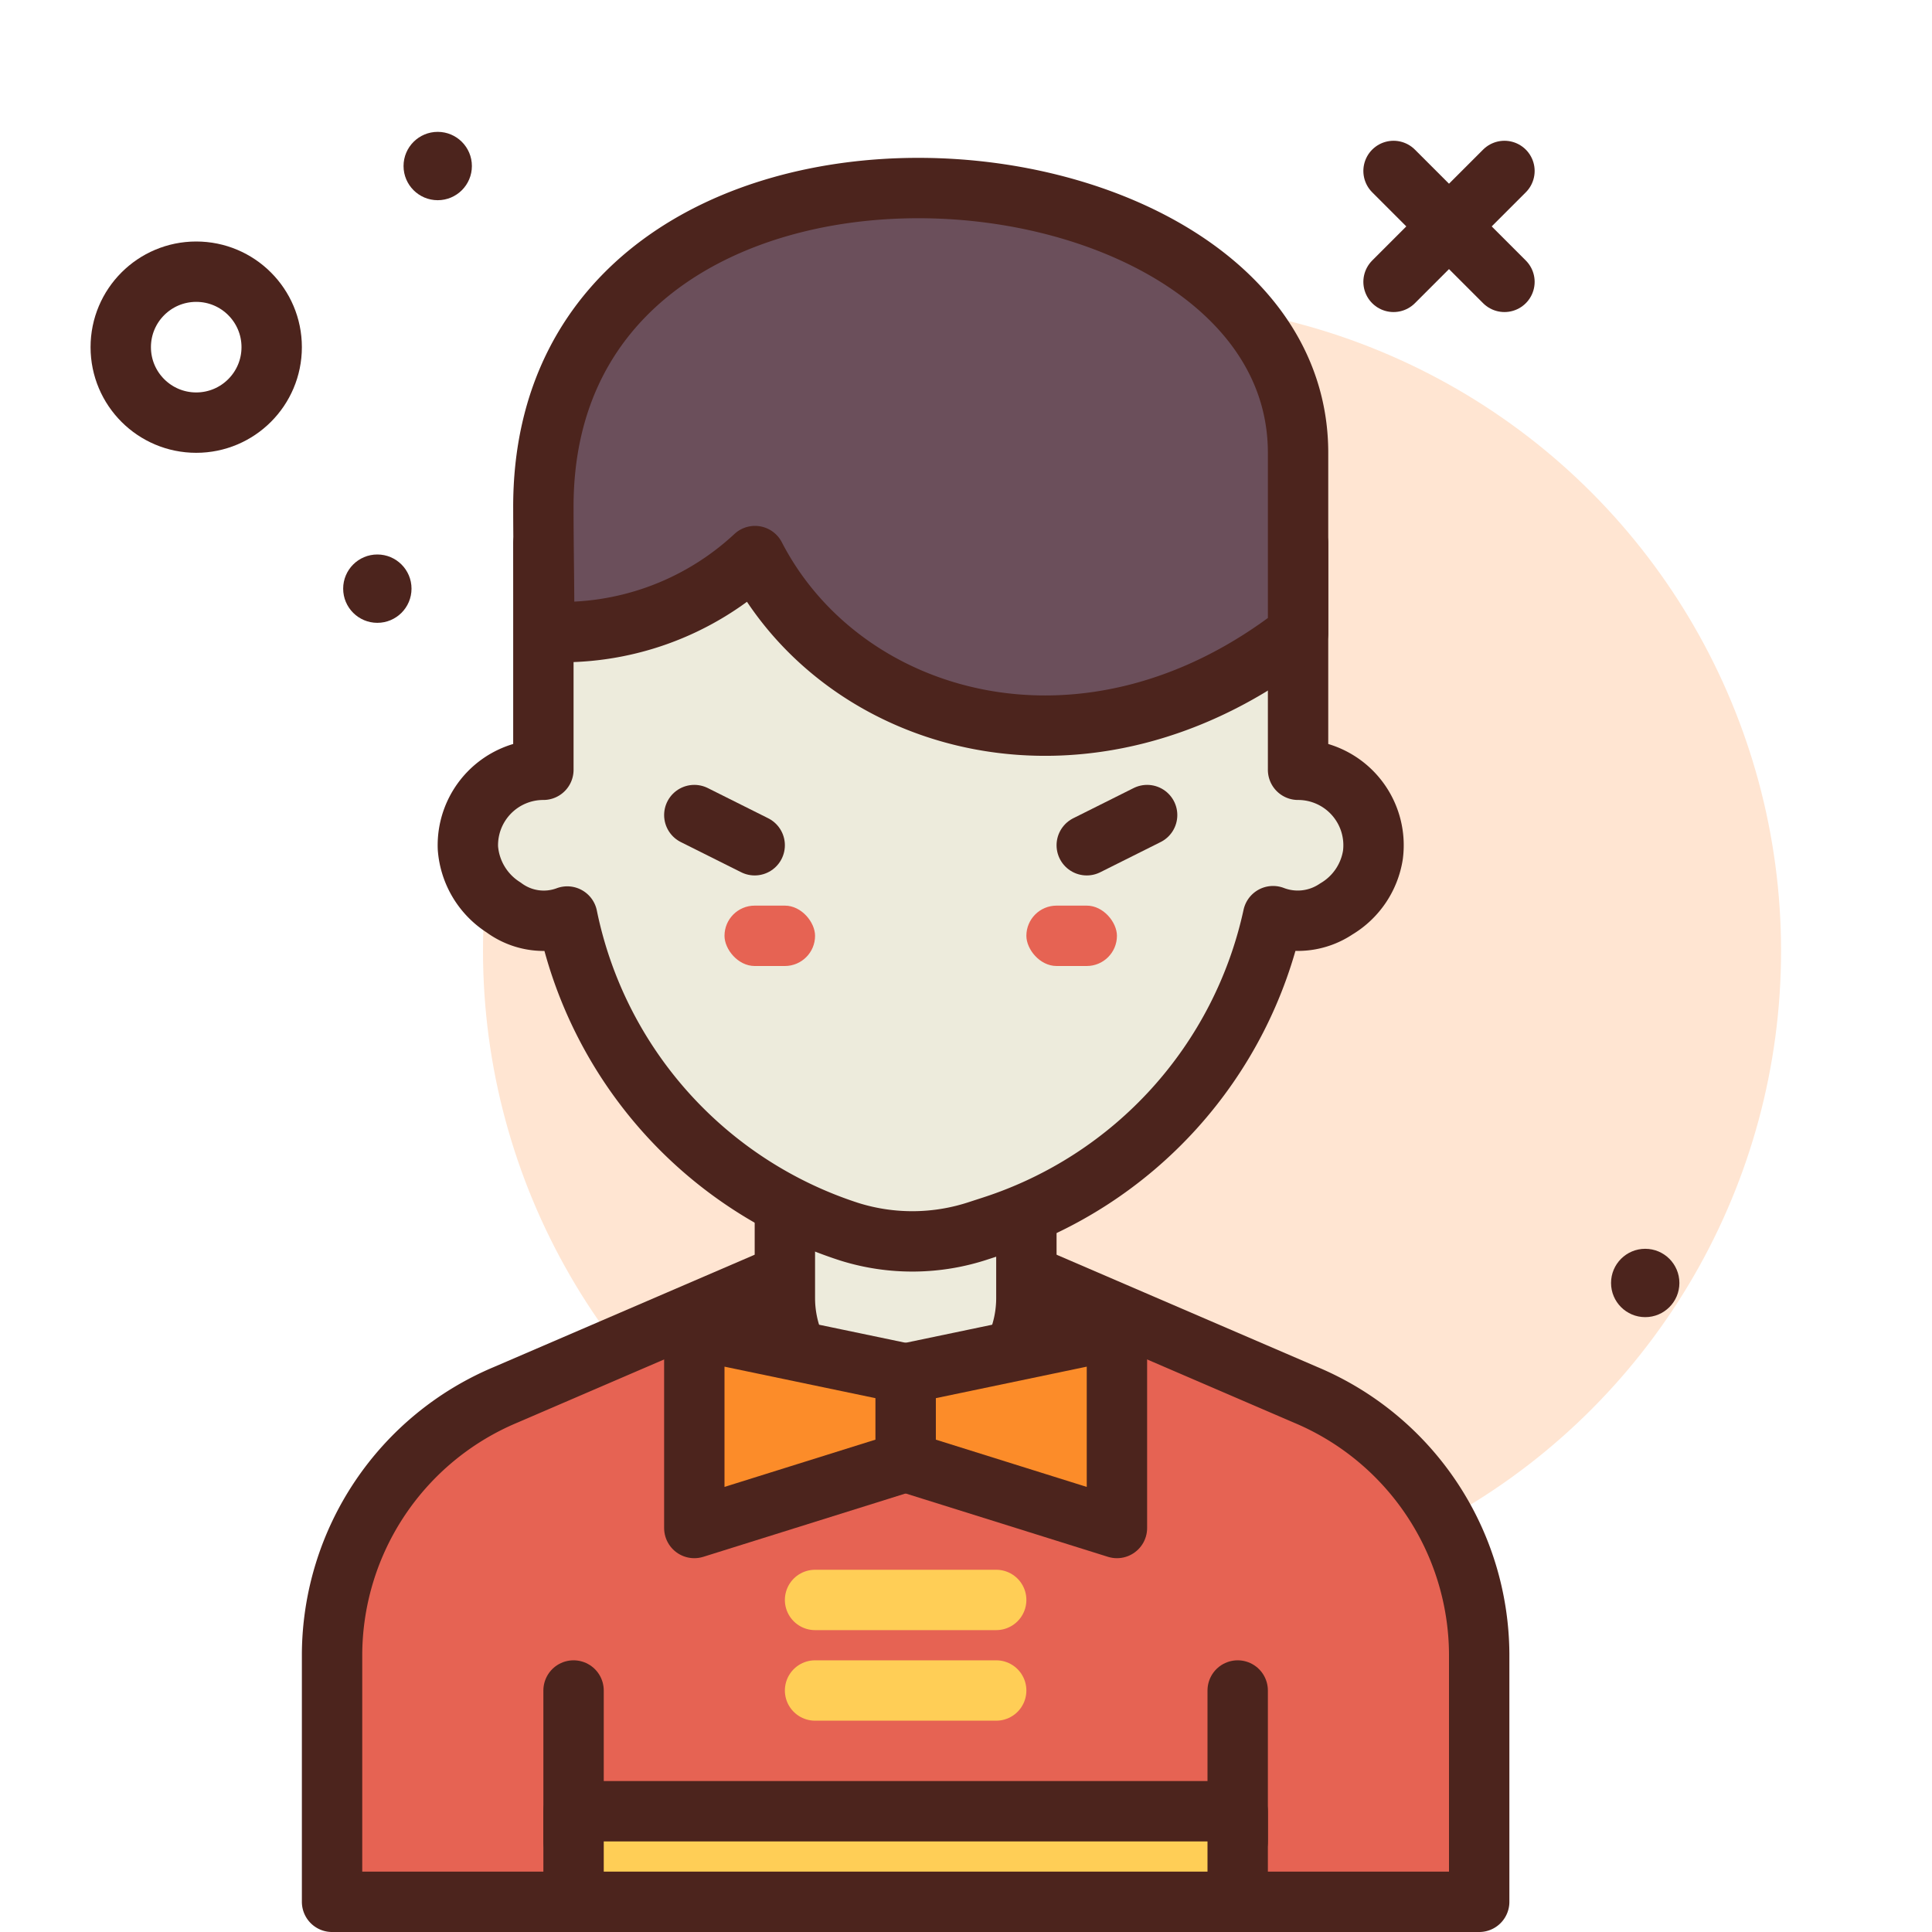 <?xml version="1.0" encoding="utf-8"?><!-- Uploaded to: SVG Repo, www.svgrepo.com, Generator: SVG Repo Mixer Tools -->
<svg width="800px" height="800px" viewBox="0 0 64 64" xmlns="http://www.w3.org/2000/svg">
<title>male</title>
<g id="male">
<circle cx="37.5" cy="31.5" r="21.5" style="fill:#ffe5d2"/>
<circle cx="6.5" cy="11.5" r="2.5" style="fill:none;stroke:#4c241d;stroke-linecap:round;stroke-linejoin:round;stroke-width:2px"/>
<circle cx="54.5" cy="42.5" r="1.132" style="fill:#4c241d"/>
<circle cx="14.5" cy="5.5" r="1.132" style="fill:#4c241d"/>
<circle cx="12.5" cy="19.5" r="1.132" style="fill:#4c241d"/>
<path d="M49,63H11V54.775a9.369,9.369,0,0,1,5.746-8.568L30,40.5l13.254,5.707A9.369,9.369,0,0,1,49,54.775Z" style="fill:#e66353;stroke:#4c241d;stroke-linecap:round;stroke-linejoin:round;stroke-width:2px"/>
<path d="M26,40h8a0,0,0,0,1,0,0v3a4,4,0,0,1-4,4h0a4,4,0,0,1-4-4V40a0,0,0,0,1,0,0Z" style="fill:#edebdc;stroke:#4c241d;stroke-linecap:round;stroke-linejoin:round;stroke-width:2px"/>
<line x1="19" y1="61" x2="19" y2="56" style="fill:none;stroke:#4c241d;stroke-linecap:round;stroke-linejoin:round;stroke-width:2px"/>
<line x1="41" y1="61" x2="41" y2="56" style="fill:none;stroke:#4c241d;stroke-linecap:round;stroke-linejoin:round;stroke-width:2px"/>
<line x1="49.837" y1="5.663" x2="46.163" y2="9.337" style="fill:none;stroke:#4c241d;stroke-linecap:round;stroke-linejoin:round;stroke-width:2px"/>
<path d="M43,25.5V18H18v7.5a2.5,2.5,0,0,0-2.5,2.591,2.56,2.56,0,0,0,1.183,1.97,2.225,2.225,0,0,0,2.108.3A13.9,13.9,0,0,0,28.15,40.808a6.978,6.978,0,0,0,4.285-.046l.444-.144a13.9,13.9,0,0,0,9.293-10.269,2.282,2.282,0,0,0,2.093-.238,2.537,2.537,0,0,0,1.215-1.793A2.5,2.5,0,0,0,43,25.5Z" style="fill:#edebdc;stroke:#4c241d;stroke-linecap:round;stroke-linejoin:round;stroke-width:2px"/>
<line x1="46.163" y1="5.663" x2="49.837" y2="9.337" style="fill:none;stroke:#4c241d;stroke-linecap:round;stroke-linejoin:round;stroke-width:2px"/>
<path d="M43,15C43,4,17.945,2,18,16.835c0,1.441.037,3,.022,4.086a9.394,9.394,0,0,0,6.988-2.5C27.926,24.067,36.054,26.383,43,20.97Z" style="fill:#6b4f5b;stroke:#4c241d;stroke-linecap:round;stroke-linejoin:round;stroke-width:2px"/>
<polygon points="30 45.503 30 48.425 37 50.617 37 44.042 30 45.503" style="fill:#fc8c29;stroke:#4c241d;stroke-linecap:round;stroke-linejoin:round;stroke-width:2px"/>
<polygon points="30 45.503 30 48.425 23 50.617 23 44.042 30 45.503" style="fill:#fc8c29;stroke:#4c241d;stroke-linecap:round;stroke-linejoin:round;stroke-width:2px"/>
<line x1="27" y1="53" x2="33" y2="53" style="fill:none;stroke:#ffce56;stroke-linecap:round;stroke-linejoin:round;stroke-width:2px"/>
<line x1="27" y1="56" x2="33" y2="56" style="fill:none;stroke:#ffce56;stroke-linecap:round;stroke-linejoin:round;stroke-width:2px"/>
<line x1="38" y1="27" x2="36" y2="28" style="fill:none;stroke:#4c241d;stroke-linecap:round;stroke-linejoin:round;stroke-width:2px"/>
<line x1="25" y1="28" x2="23" y2="27" style="fill:none;stroke:#4c241d;stroke-linecap:round;stroke-linejoin:round;stroke-width:2px"/>
<rect x="24" y="30" width="3" height="2" rx="1" ry="1" style="fill:#e66353"/>
<rect x="34" y="30" width="3" height="2" rx="1" ry="1" style="fill:#e66353"/>
<rect x="19" y="60" width="22" height="3" style="fill:#ffce56;stroke:#4c241d;stroke-linecap:round;stroke-linejoin:round;stroke-width:2px"/>
</g>
</svg>